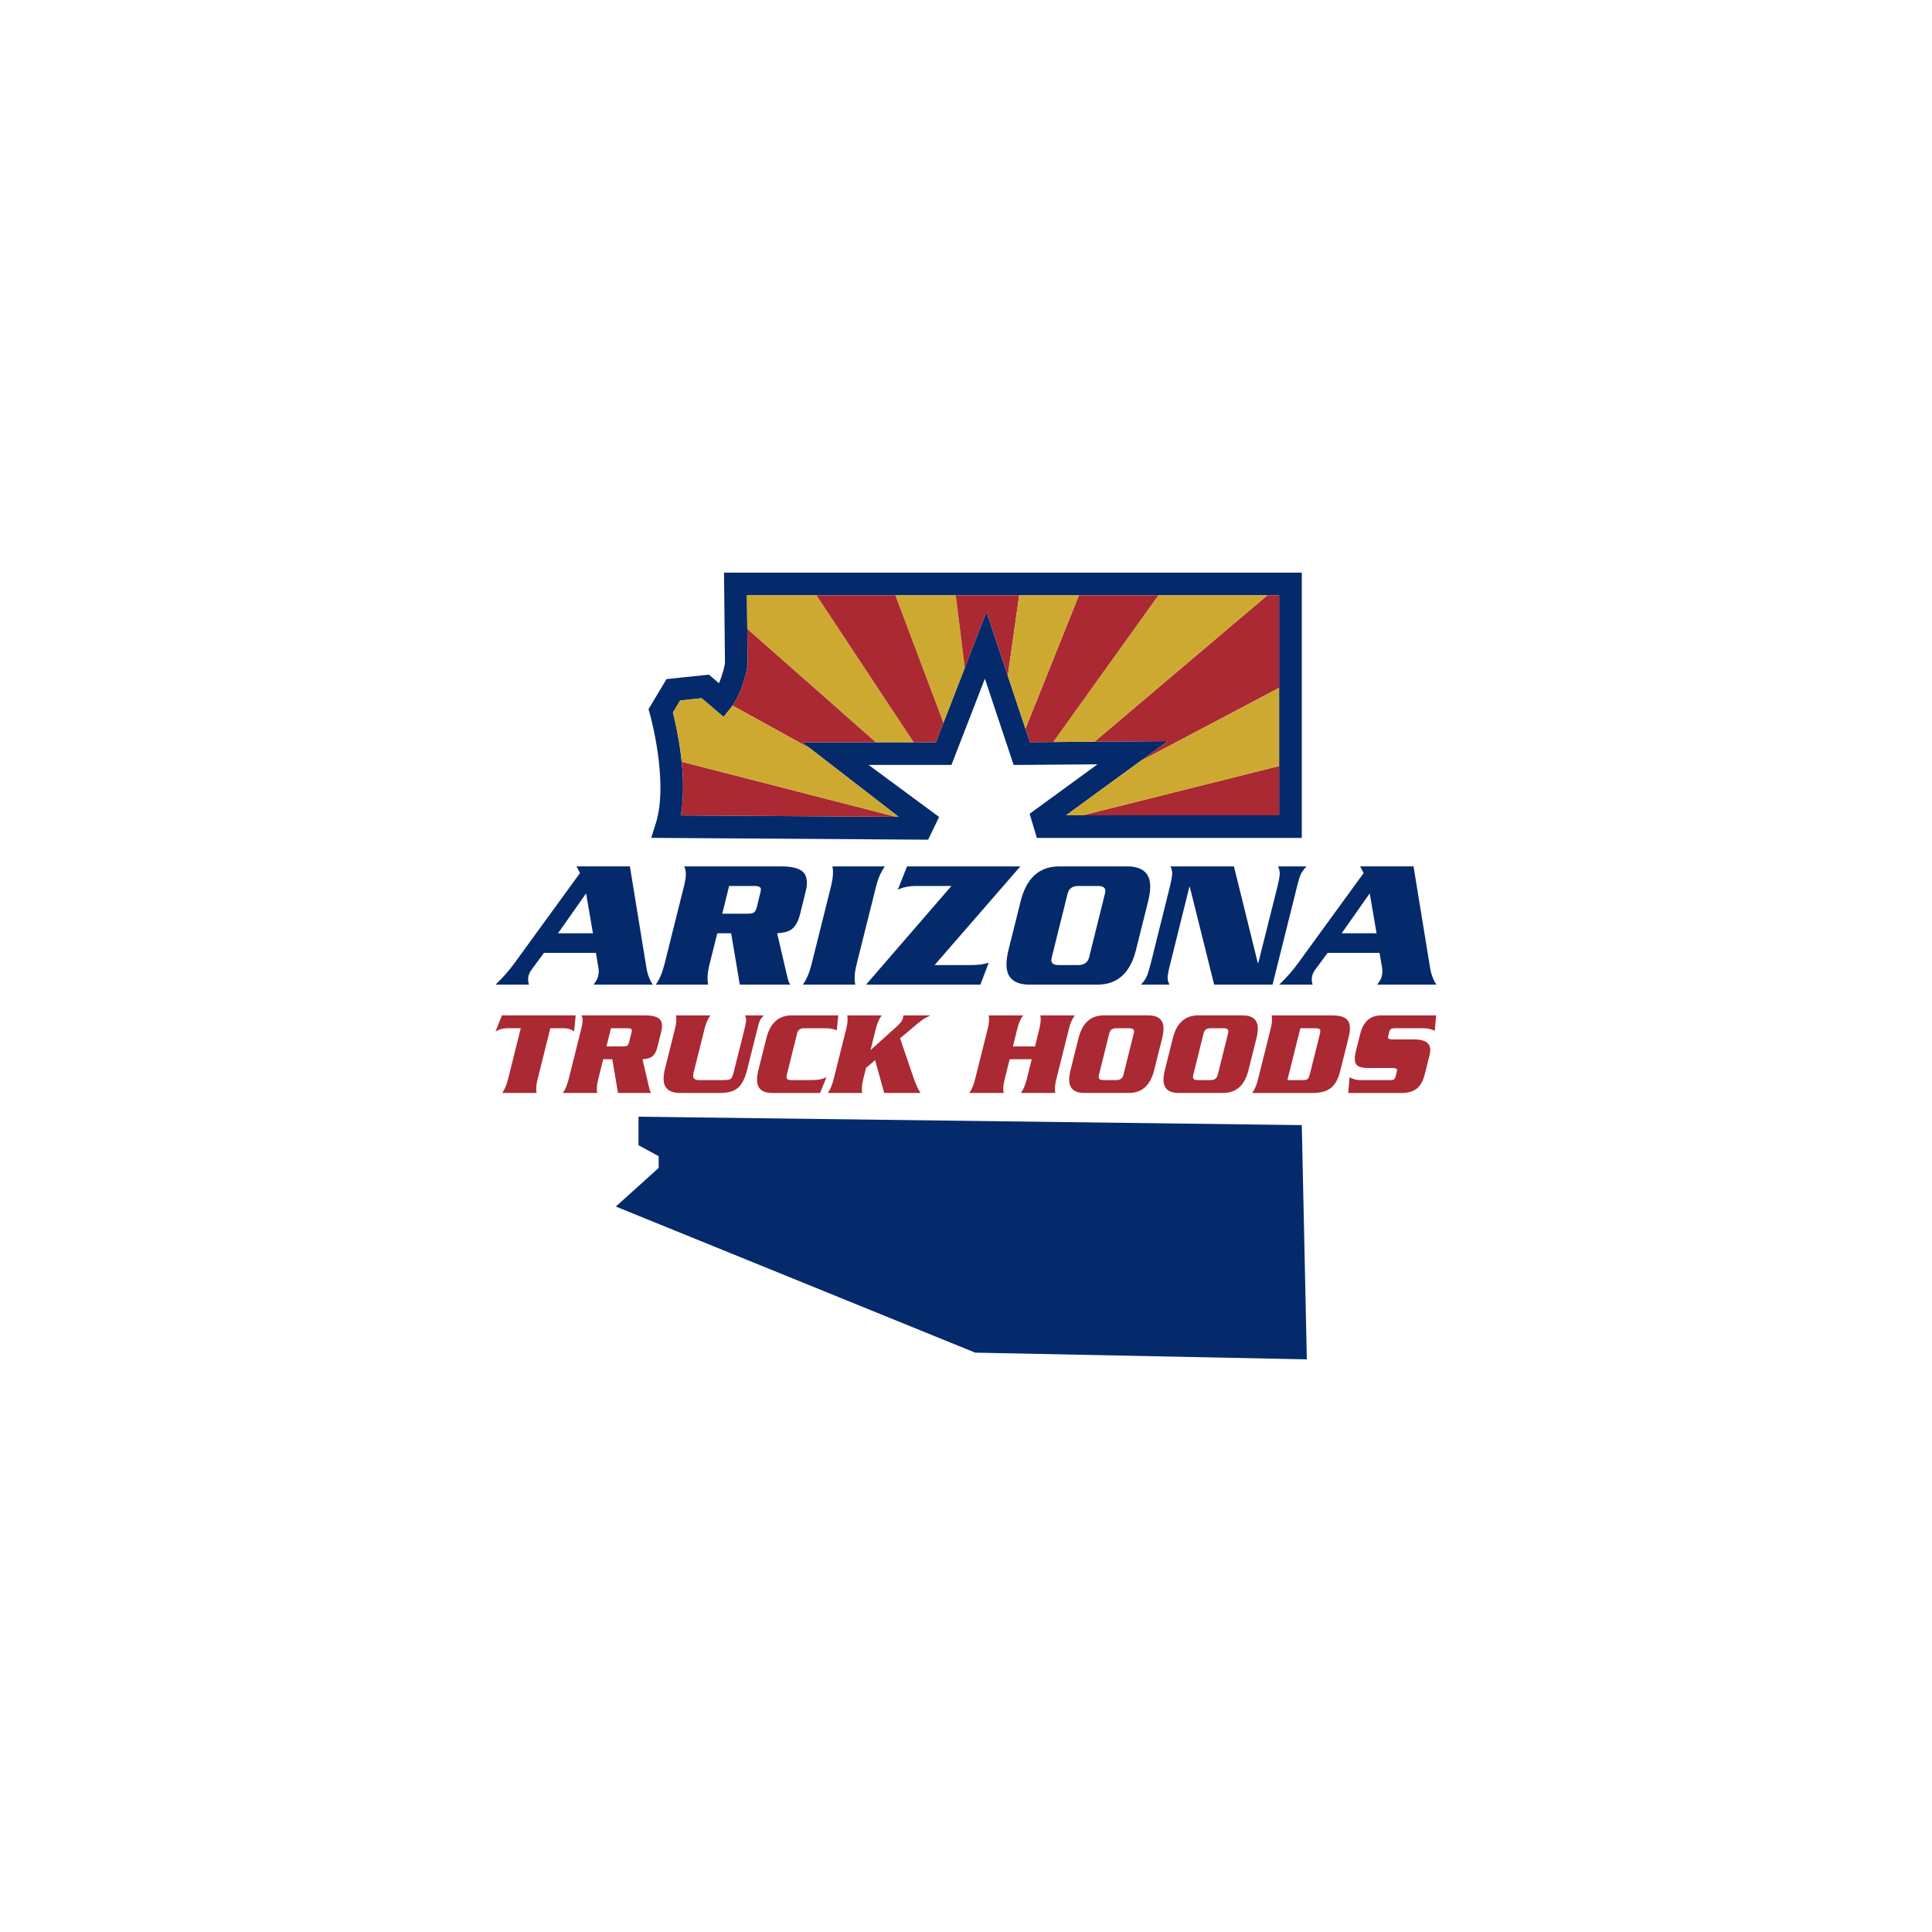 <svg xml:space="preserve" style="enable-background:new 0 0 2000 2000;" viewBox="0 0 2000 2000" y="0px" x="0px" xmlns:xlink="http://www.w3.org/1999/xlink" xmlns="http://www.w3.org/2000/svg" id="Layer_1" version="1.1">
<style type="text/css">
	.st0{fill:#052A6B;}
	.st1{fill:#CEA932;}
	.st2{fill:#AA2933;}
</style>
<g>
	<path d="M749.51,592.8l0.98,94.13c-0.88,4.4-2.98,12.77-6.18,20.35l-10.47-8.9L690,702.99l-18.66,31.11l1.39,4.89
		c0.2,0.7,19.7,70.23,6.18,113.2l-4.77,15.15l286.7,1.92v-0.08l11.3-23.47l-72.43-53.46l-0.55-0.43h85.8l34.59-89.24l29.77,89.31
		l86.77-0.66l-70.23,51.2l7.5,25.01h274.26V592.8H749.51z M1324.14,843.99h-220.58l105.3-76.76l-142.69,1.08l-44.98-134.93
		l-52.33,135H830.44l99.88,77.23l-225.44-1.51c6.95-40.99-4.22-90.7-8.25-106.53l7.47-12.45l22.21-2.34l22.76,19.35l7.55-9.44
		c11.95-14.94,16.67-39.85,17.16-42.64l0.19-1.08l-0.76-72.68h550.92V843.99z" class="st0"></path>
	<polygon points="773.22,616.27 773.58,651.05 906.54,768.37 945.84,768.37 845.24,616.27" class="st1"></polygon>
	<polygon points="926.86,616.27 976.64,748.34 998.78,691.23 989.41,616.27" class="st1"></polygon>
	<polygon points="845.24,616.27 945.84,768.37 968.88,768.37 976.64,748.34 926.86,616.27" class="st2"></polygon>
	<path d="M773.98,688.95l-0.19,1.08c-0.47,2.66-4.77,25.32-15.47,40.39l80.36,44.32l-8.24-6.37h76.11L773.58,651.05
		L773.98,688.95z" class="st2"></path>
	<path d="M704.88,844.09l222.83,1.5l-222.03-57.03C707.49,806.34,707.94,826.05,704.88,844.09z" class="st2"></path>
	<path d="M756.62,732.68l-7.55,9.44l-22.76-19.35l-22.21,2.34l-7.47,12.45c2.26,8.87,6.76,28.36,9.06,51l222.03,57.03
		l2.61,0.02l-91.65-70.86l-80.36-44.32C757.76,731.19,757.2,731.95,756.62,732.68z" class="st1"></path>
	<polygon points="1324.14,616.27 1311.95,616.27 1133.04,767.8 1208.87,767.22 1180.58,787.85 1324.14,712.04" class="st2"></polygon>
	<polygon points="989.41,616.27 998.78,691.23 1021.2,633.37 1043.27,699.57 1055.07,616.27" class="st2"></polygon>
	<polygon points="1199.11,616.27 1090.3,768.12 1133.04,767.8 1311.95,616.27" class="st1"></polygon>
	<polygon points="1324.14,793 1120.7,843.99 1324.14,843.99" class="st2"></polygon>
	<polygon points="1324.14,712.04 1180.58,787.85 1103.57,843.99 1120.7,843.99 1324.14,793" class="st1"></polygon>
	<polygon points="1116.89,616.27 1061.54,754.37 1066.18,768.31 1090.3,768.12 1199.11,616.27" class="st2"></polygon>
	<polygon points="1055.07,616.27 1043.27,699.57 1061.54,754.37 1116.89,616.27" class="st1"></polygon>
	<polygon points="660.98,1156.01 660.98,1185.56 681.84,1196.86 681.84,1209.03 637.51,1249.01 1009.51,1400.25 
		1352.83,1407.2 1347.61,1164.71" class="st0"></polygon>
	<g>
		<g>
			<path d="M616.87,986.41h-53.75l-12.43,16.83c-1.79,2.3-3,4.72-3.63,7.27c-0.64,2.81-0.45,5.74,0.57,8.8H513
				c7.78-7.52,14.28-14.92,19.51-22.19l67.91-93.35l-3.63-6.89h55.28l17.22,105.59c1.02,6.25,3.19,11.86,6.5,16.83h-61.4
				c2.68-3.57,4.21-6.25,4.59-8.03c0.89-3.44,1.08-6.5,0.57-9.18L616.87,986.41z M577.65,966.14h36.15l-7.08-41.32L577.65,966.14z" class="st0"></path>
			<path d="M756.88,966.14h-14.35l-8.03,32.14c-2.17,8.67-2.62,15.69-1.34,21.04h-54.32
				c3.83-5.36,6.82-12.37,8.99-21.04l20.08-80.34c1.4-5.48,2.1-9.82,2.1-13.01c0-2.8-0.57-5.48-1.72-8.03h100.61
				c8.92,0,15.56,1.28,19.89,3.83c4.33,2.55,6.5,6.95,6.5,13.2c0,2.81-0.51,6.12-1.53,9.95l-5.55,22.57
				c-2.04,8.03-5.29,13.46-9.76,16.26c-2.81,1.79-7.46,2.94-13.96,3.44l8.03,34.43c0.89,3.57,1.72,7.11,2.49,10.62
				c0.77,3.51,1.78,6.22,3.06,8.13h-52.22L756.88,966.14z M754.78,917.17l-7.08,28.69h26.4c2.93,0,5.04-0.41,6.31-1.24
				c1.27-0.83,2.3-2.71,3.06-5.64l3.63-14.92c0.38-1.4,0.57-2.55,0.57-3.44c0-2.3-2.17-3.44-6.5-3.44H754.78z" class="st0"></path>
			<path d="M885.42,1019.31H831.1c3.83-5.36,6.82-12.37,8.99-21.04l20.08-80.34c2.17-8.67,2.68-15.69,1.53-21.04h54.32
				c-3.95,5.36-7.01,12.37-9.18,21.04l-20.08,80.34C884.59,1006.95,884.15,1013.96,885.42,1019.31z" class="st0"></path>
			<path d="M1014.92,1019.31h-118.4l88.37-102.14h-36.92c-6.89,0-13.07,1.28-18.55,3.83l9.56-24.1h117.26l-88.76,102.14
				h37.11c8.03,0,14.35-0.83,18.94-2.49L1014.92,1019.31z" class="st0"></path>
			<path d="M1043.99,983.35l12.62-50.5c5.99-23.97,19.32-35.96,39.98-35.96h70.01c16.07,0,24.1,6.95,24.1,20.85
				c0,4.34-0.7,9.37-2.1,15.11l-12.62,50.5c-5.99,23.98-19.32,35.96-39.98,35.96h-70.01c-16.07,0-24.1-6.95-24.1-20.85
				C1041.89,994.13,1042.59,989.09,1043.99,983.35z M1105.2,925.01l-16.45,66.18c-0.26,1.15-0.38,2.1-0.38,2.87
				c0,3.32,2.49,4.97,7.46,4.97h20.28c6.12,0,9.88-2.61,11.29-7.84l16.45-66.18c0.25-1.15,0.38-2.1,0.38-2.87
				c0-3.31-2.55-4.97-7.65-4.97h-20.28C1110.18,917.17,1106.48,919.78,1105.2,925.01z" class="st0"></path>
			<path d="M1256.89,1019.31l-25.25-101.38h-0.38l-19.7,79.38c-1.91,7.27-2.87,12.18-2.87,14.73
				c0,2.17,0.64,4.59,1.91,7.27h-29.46c2.68-2.93,4.59-5.61,5.74-8.03c1.15-2.42,2.61-7.08,4.4-13.96l19.51-78.43
				c1.79-7.27,2.68-12.18,2.68-14.73c0-2.17-0.57-4.59-1.72-7.27h65.61l24.68,99.85h0.57l19.51-77.85
				c1.79-7.27,2.68-12.18,2.68-14.73c0-2.17-0.57-4.59-1.72-7.27h29.46c-2.81,2.94-4.78,5.61-5.93,8.03
				c-1.15,2.42-2.55,7.08-4.21,13.96l-25.06,100.42H1256.89z" class="st0"></path>
			<path d="M1428.09,986.41h-53.75l-12.43,16.83c-1.79,2.3-3,4.72-3.63,7.27c-0.64,2.81-0.45,5.74,0.57,8.8h-34.62
				c7.78-7.52,14.28-14.92,19.51-22.19l67.91-93.35l-3.63-6.89h55.28l17.22,105.59c1.02,6.25,3.19,11.86,6.5,16.83h-61.4
				c2.68-3.57,4.21-6.25,4.59-8.03c0.89-3.44,1.08-6.5,0.57-9.18L1428.09,986.41z M1388.87,966.14h36.15l-7.08-41.32L1388.87,966.14
				z" class="st0"></path>
		</g>
	</g>
	<g>
		<g>
			<path d="M519.65,1051.12h76.3l-1.63,16.56c-2.93-2.17-6.48-3.26-10.67-3.26h-13.93l-13.3,53.21
				c-1.42,5.69-1.72,10.29-0.88,13.8H519.9c2.51-3.51,4.47-8.11,5.9-13.8l13.3-53.21h-13.93c-4.18,0-8.24,1.09-12.17,3.26
				L519.65,1051.12z" class="st2"></path>
			<path d="M633.85,1096.54h-9.41l-5.27,21.08c-1.42,5.69-1.72,10.29-0.88,13.8h-35.64c2.51-3.51,4.47-8.11,5.9-13.8
				l13.18-52.71c0.92-3.6,1.38-6.44,1.38-8.53c0-1.84-0.38-3.6-1.13-5.27h66.01c5.85,0,10.21,0.84,13.05,2.51
				c2.84,1.67,4.27,4.56,4.27,8.66c0,1.84-0.34,4.02-1,6.53l-3.64,14.81c-1.34,5.27-3.47,8.83-6.4,10.67
				c-1.84,1.17-4.89,1.93-9.16,2.26l5.27,22.59c0.58,2.34,1.13,4.66,1.63,6.96c0.5,2.3,1.17,4.08,2.01,5.33h-34.26L633.85,1096.54z
				 M632.47,1064.42l-4.64,18.82h17.32c1.92,0,3.3-0.27,4.14-0.82c0.84-0.54,1.51-1.78,2.01-3.7l2.38-9.79
				c0.25-0.92,0.38-1.67,0.38-2.26c0-1.51-1.42-2.26-4.27-2.26H632.47z" class="st2"></path>
			<path d="M723.7,1118.13h24.6c4.27,0,6.98-0.44,8.16-1.32c1.17-0.88,2.17-3.12,3.01-6.71l11.17-44.55
				c1.17-4.77,1.76-7.99,1.76-9.66c0-1.42-0.38-3.01-1.13-4.77h19.33c-1.84,1.93-3.14,3.68-3.89,5.27
				c-0.75,1.59-1.67,4.64-2.76,9.16l-10.29,41.04c-2.26,9.29-5.44,15.75-9.54,19.39c-4.1,3.64-10.46,5.46-19.07,5.46h-40.66
				c-11.63,0-17.44-4.85-17.44-14.56c0-2.93,0.46-6.36,1.38-10.29l10.42-41.66c1.42-5.69,1.76-10.29,1-13.8h35.64
				c-2.59,3.51-4.6,8.12-6.02,13.8l-11.42,45.68c-0.25,1.17-0.38,2.18-0.38,3.01C717.55,1116.62,719.6,1118.13,723.7,1118.13z" class="st2"></path>
			<path d="M867.76,1051.12l-1.51,15.44c-3.51-1.42-7.45-2.13-11.8-2.13H832.5c-4.02,0-6.44,1.72-7.28,5.15
				l-10.79,43.42c-0.17,0.75-0.25,1.38-0.25,1.88c0,2.18,1.63,3.26,4.89,3.26h17.32c5.77,0,9.96-0.25,12.55-0.75
				c1.84-0.33,4.06-1.09,6.65-2.26l-6.65,16.31h-49.44c-10.54,0-15.81-4.56-15.81-13.68c0-2.84,0.46-6.15,1.38-9.91l8.28-33.13
				c3.93-15.73,12.67-23.59,26.23-23.59H867.76z" class="st2"></path>
			<path d="M931.76,1074.83l13.68,40.16c2.43,7.2,4.94,12.67,7.53,16.44h-37.65l-9.41-34.01l-9.41,8.16l-3.01,12.05
				c-1.42,5.69-1.72,10.29-0.88,13.8h-35.64c2.51-3.51,4.47-8.11,5.9-13.8l13.18-52.71c1.42-5.69,1.76-10.29,1-13.8h35.64
				c-2.59,3.51-4.6,8.12-6.02,13.8l-5.52,22.21l26.98-24.34c3.68-3.26,5.85-6.15,6.53-8.66c0.17-0.67,0.33-1.67,0.5-3.01h27.98
				c-2.76,1.34-4.73,2.34-5.9,3.01c-2.01,1.26-4.23,2.89-6.65,4.89L931.76,1074.83z" class="st2"></path>
			<path d="M1048.59,1083.24h22.84l4.52-18.32c1.42-5.69,1.76-10.29,1-13.8h35.64c-2.59,3.51-4.6,8.12-6.02,13.8
				l-13.18,52.71c-1.42,5.69-1.72,10.29-0.88,13.8h-35.64c2.51-3.51,4.47-8.11,5.9-13.8l5.27-21.08h-22.84l-5.27,21.08
				c-1.42,5.69-1.72,10.29-0.88,13.8h-35.64c2.51-3.51,4.47-8.11,5.9-13.8l13.18-52.71c1.42-5.69,1.76-10.29,1-13.8h35.64
				c-2.59,3.51-4.6,8.12-6.02,13.8L1048.59,1083.24z" class="st2"></path>
			<path d="M1108.2,1107.84l8.28-33.13c3.93-15.73,12.67-23.59,26.23-23.59h45.93c10.54,0,15.81,4.56,15.81,13.68
				c0,2.85-0.46,6.15-1.38,9.91l-8.28,33.13c-3.93,15.73-12.67,23.59-26.23,23.59h-45.93c-10.54,0-15.81-4.56-15.81-13.68
				C1106.82,1114.91,1107.28,1111.6,1108.2,1107.84z M1148.36,1069.56l-10.79,43.42c-0.17,0.75-0.25,1.38-0.25,1.88
				c0,2.18,1.63,3.26,4.89,3.26h13.3c4.02,0,6.48-1.71,7.4-5.15l10.79-43.42c0.17-0.75,0.25-1.38,0.25-1.88
				c0-2.17-1.67-3.26-5.02-3.26h-13.3C1151.62,1064.42,1149.19,1066.13,1148.36,1069.56z" class="st2"></path>
			<path d="M1205.83,1107.84l8.28-33.13c3.93-15.73,12.67-23.59,26.23-23.59h45.93c10.54,0,15.81,4.56,15.81,13.68
				c0,2.85-0.46,6.15-1.38,9.91l-8.28,33.13c-3.93,15.73-12.67,23.59-26.23,23.59h-45.93c-10.54,0-15.81-4.56-15.81-13.68
				C1204.45,1114.91,1204.91,1111.6,1205.83,1107.84z M1245.99,1069.56l-10.79,43.42c-0.17,0.75-0.25,1.38-0.25,1.88
				c0,2.18,1.63,3.26,4.89,3.26h13.3c4.02,0,6.48-1.71,7.4-5.15l10.79-43.42c0.17-0.75,0.25-1.38,0.25-1.88
				c0-2.17-1.67-3.26-5.02-3.26h-13.3C1249.25,1064.42,1246.82,1066.13,1245.99,1069.56z" class="st2"></path>
			<path d="M1302.21,1117.63l13.18-52.71c1.42-5.69,1.76-10.29,1-13.8h62.37c6.53,0,11.27,1.05,14.24,3.14
				c2.97,2.09,4.45,5.44,4.45,10.04c0,2.68-0.46,5.9-1.38,9.66l-8.66,34.64c-2.01,8.2-5.19,14.05-9.54,17.57
				c-4.35,3.51-10.75,5.27-19.2,5.27h-62.37C1298.82,1127.92,1300.78,1123.32,1302.21,1117.63z M1346.13,1064.42l-13.43,53.71h15.94
				c2.59,0,4.31-0.42,5.15-1.26c0.84-0.84,1.59-2.59,2.26-5.27l10.16-40.66c0.42-1.76,0.63-3.01,0.63-3.76
				c0-1.84-1.59-2.76-4.77-2.76H1346.13z" class="st2"></path>
			<path d="M1486.68,1051.12l-1.38,15.94c-3.6-1.76-7.53-2.64-11.8-2.64h-28.49c-2.09,0-3.51,0.13-4.27,0.38
				c-1.26,0.5-2.09,1.55-2.51,3.14l-1.13,4.52c-0.17,0.59-0.25,1.09-0.25,1.51c0,1.34,1.76,2.01,5.27,2.01h21.71
				c11.21,0,16.82,3.64,16.82,10.92c0,1.59-0.25,3.35-0.75,5.27l-4.89,19.58c-1.67,6.69-4.23,11.55-7.66,14.56
				c-3.93,3.43-9.41,5.15-16.44,5.15h-55.22l1.38-16.31c3.51,2.01,7.28,3.01,11.29,3.01h29.62c2.18,0,3.6-0.13,4.27-0.38
				c1.17-0.42,1.96-1.46,2.38-3.14l1.38-5.52c0.17-0.58,0.25-1.09,0.25-1.51c0-1.34-1.72-2.01-5.15-2.01h-24.97
				c-4.77,0-8.24-0.71-10.42-2.13c-2.18-1.42-3.26-3.89-3.26-7.4c0-2.17,0.38-4.81,1.13-7.91l4.52-17.94
				c3.18-12.72,10.42-19.07,21.71-19.07H1486.68z" class="st2"></path>
		</g>
	</g>
</g>
</svg>
